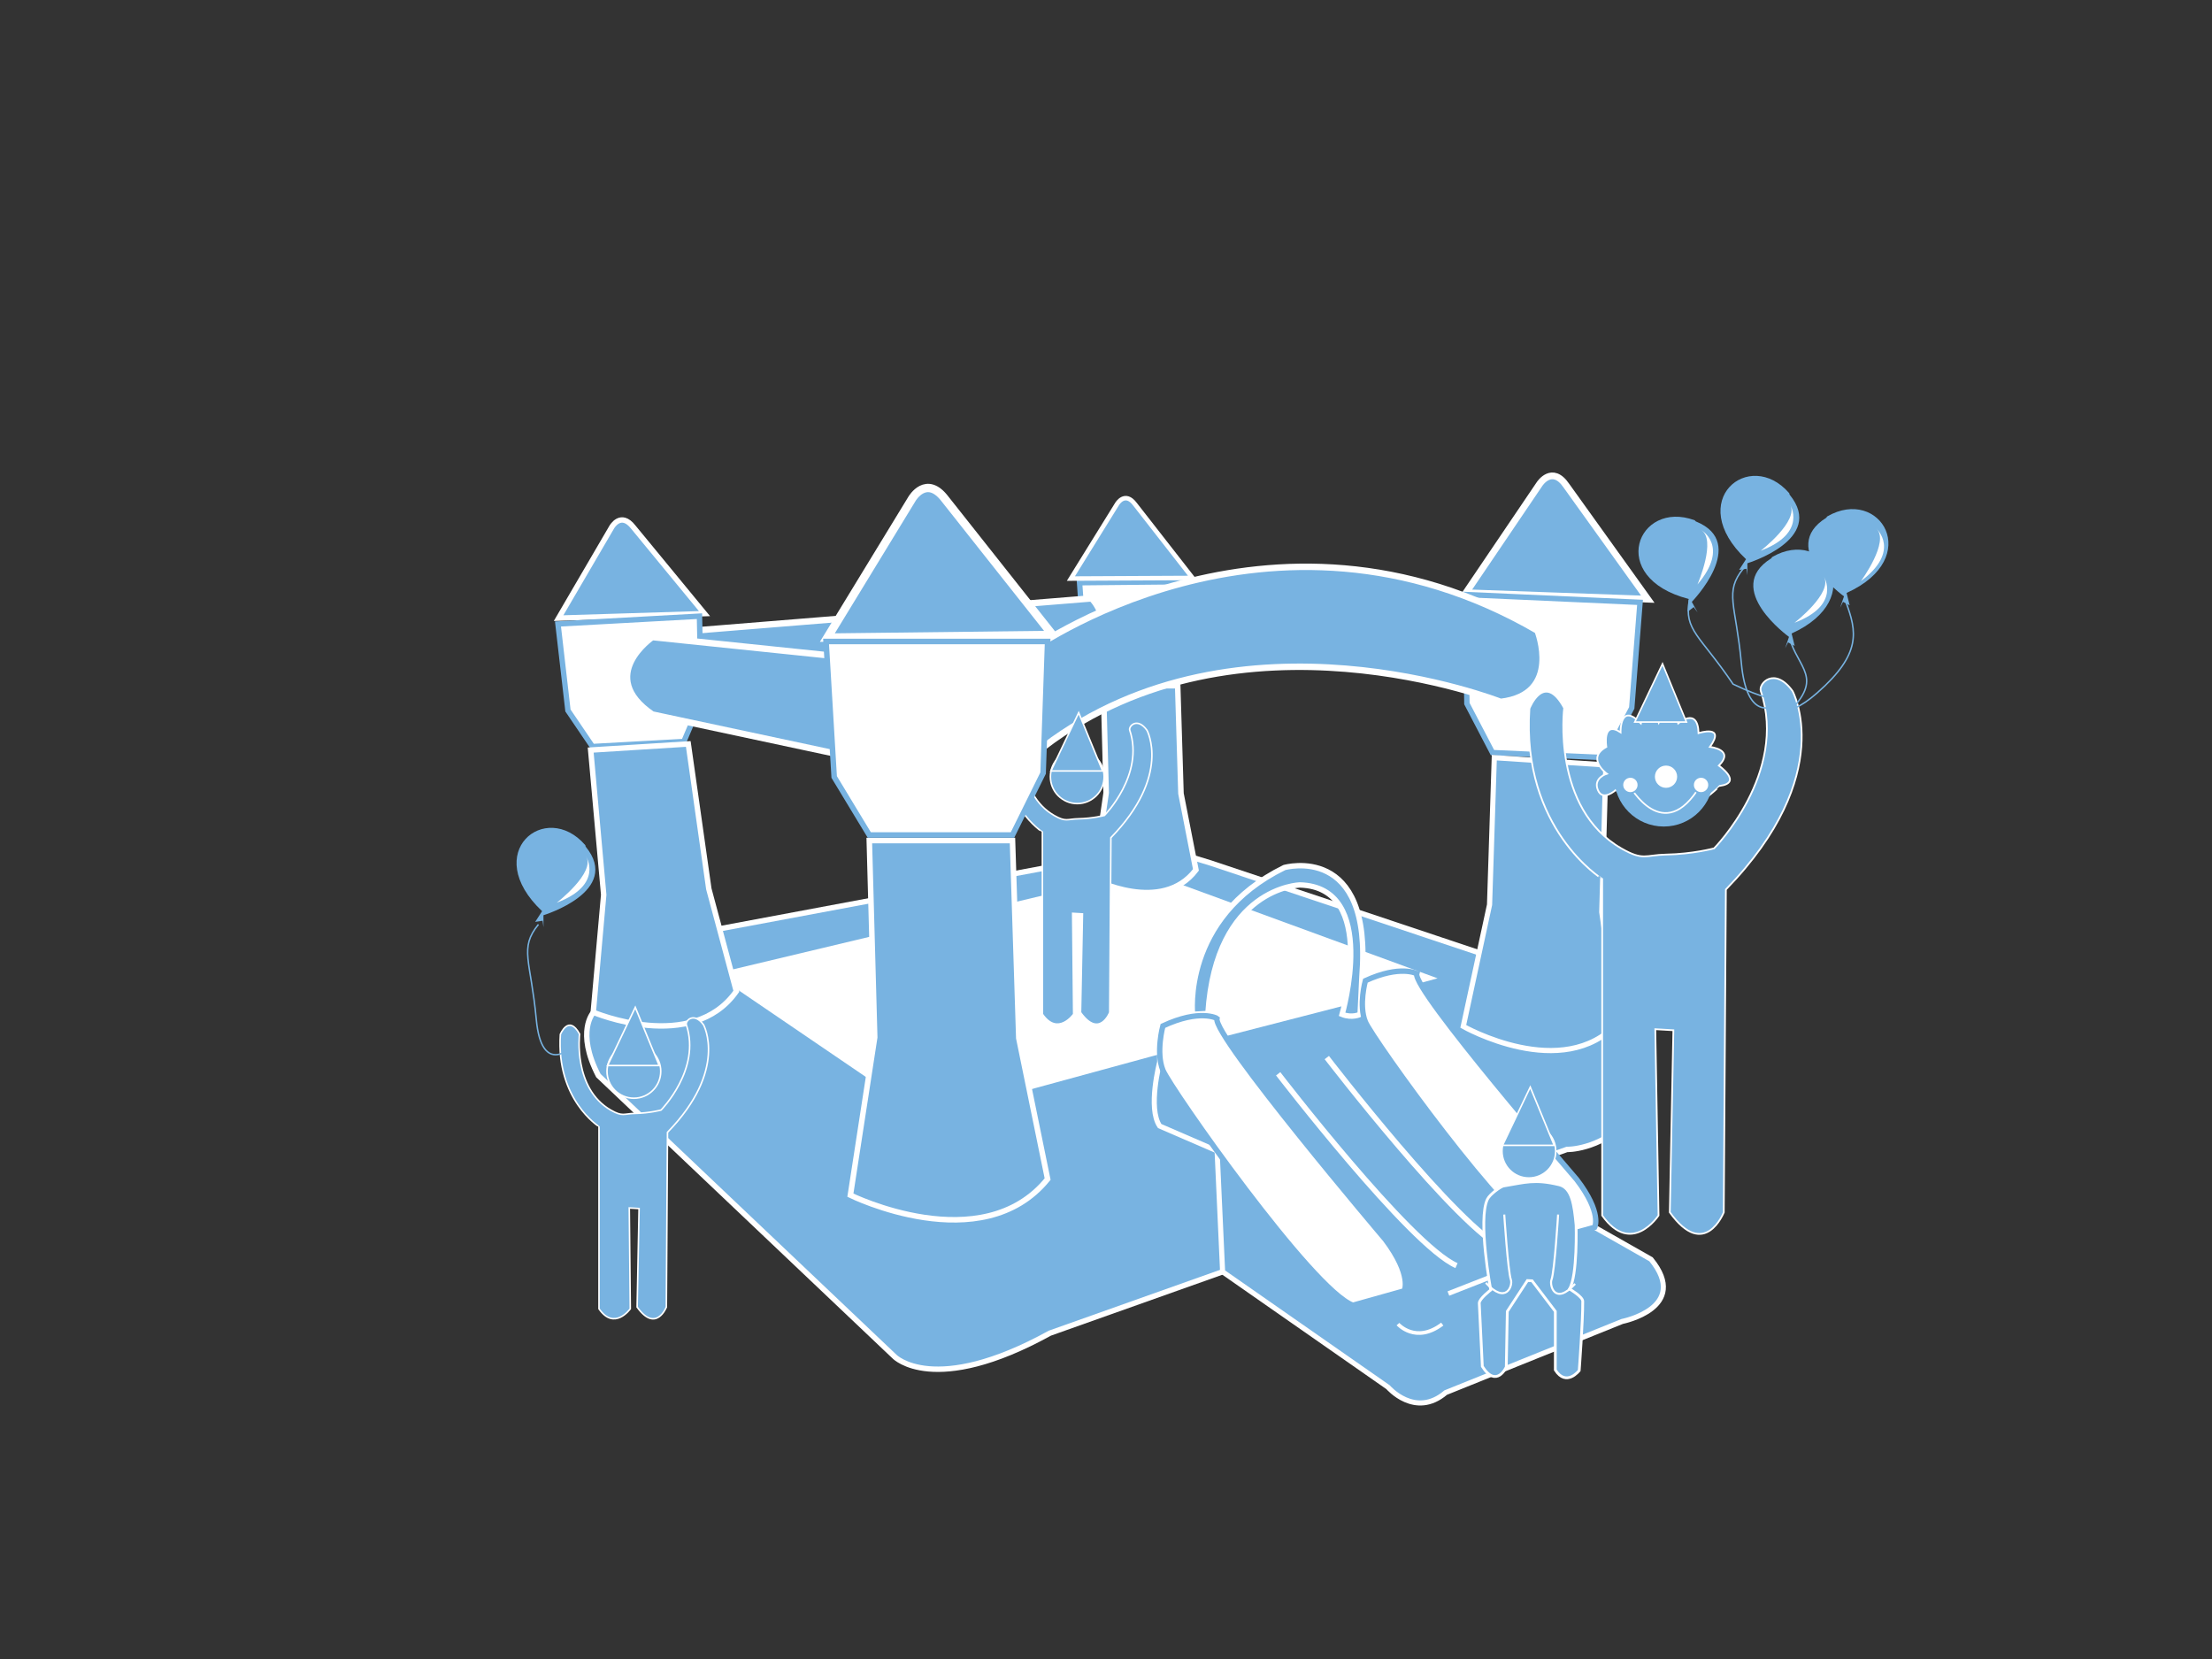 <?xml version="1.0" encoding="utf-8"?>
<!-- Generator: Adobe Illustrator 16.0.0, SVG Export Plug-In . SVG Version: 6.00 Build 0)  -->
<!DOCTYPE svg PUBLIC "-//W3C//DTD SVG 1.1//EN" "http://www.w3.org/Graphics/SVG/1.1/DTD/svg11.dtd">
<svg version="1.1" xmlns="http://www.w3.org/2000/svg" xmlns:xlink="http://www.w3.org/1999/xlink" x="0px" y="0px" width="800px"
	 height="600px" viewBox="0 0 800 600" enable-background="new 0 0 800 600" xml:space="preserve">
<rect x="0" y="0" width="800" height="600" fill="#333333" stroke="none"/>
<g id="Layer_1">
</g>
<g id="Layer_2">
	<path fill="#78B3E1" stroke="#FFFFFF" stroke-width="1.954" stroke-miterlimit="10" d="M214.597,366.178
		c0,0-6.445,6.862,1.818,22.822L323.51,490.624c0,0,14.214,14.659,56.194-8.468l187.011-66.446c0,0,11.313,0.325,21.892-10.098
		l-2.645-43.972l-148.083-49.51l-19.171-5.862l-175.85,32.897L214.597,366.178z"/>
	<polygon fill="#FFFFFF" points="258.371,352.194 334.914,404.309 519.921,353.823 414.01,315.063 	"/>
	<path fill="#78B3E1" stroke="#FFFFFF" stroke-width="2" stroke-miterlimit="10" d="M399.046,248l1.016,38.727l-4.565,31.279
		c0,0,24.683,12.842,37.025-3.398l-5.41-27.625L425.928,248H399.046z"/>
	<polygon fill="#FFFFFF" stroke="#78B3E1" stroke-width="1.954" stroke-miterlimit="10" points="390.441,210.741 392.161,235.386 
		398.676,245.84 411.996,245.71 424.822,245.585 430.304,234.309 430.894,210.348 	"/>
	<path fill="#78B3E1" stroke="#FFFFFF" stroke-width="2.323" stroke-miterlimit="10" d="M250.553,228.094l144.292-11.688
		c0,0,7.491,7.509,1.628,15.634L248.924,244.4L250.553,228.094z"/>
	<path fill="#78B3E1" stroke="#FFFFFF" stroke-width="1.954" stroke-miterlimit="10" d="M221.239,190.657c0,0,3.257-5.863,7.817,0
		l25.731,31.269l-52.766,1.629L221.239,190.657z"/>
	<path fill="#78B3E1" stroke="#FFFFFF" stroke-width="1.629" stroke-miterlimit="10" d="M404.021,182.256
		c0,0,2.842-4.814,6.514,0.168l20.762,26.603l-43.992,0.22L404.021,182.256z"/>
	<path fill="#78B3E1" stroke="#FFFFFF" stroke-width="2.436" stroke-miterlimit="10" d="M556.807,175.042
		c0,0,4.535-7.023,9.723,0.647l29.414,41.017l-65.76-2.337L556.807,175.042z"/>
	<polygon fill="#FFFFFF" stroke="#78B3E1" stroke-width="1.954" stroke-miterlimit="10" points="201.8,225.669 205.403,256.951 
		214.259,269.999 231.108,269.069 247.334,268.174 253.612,253.395 252.971,222.846 	"/>
	<polygon fill="#FFFFFF" stroke="#78B3E1" stroke-width="1.954" stroke-miterlimit="10" points="529.979,215.019 530.526,254.472 
		539.765,272.189 560.563,273.122 580.589,274.02 590.142,256.041 593.141,217.851 	"/>
	<path fill="#78B3E1" stroke="#FFFFFF" stroke-width="2" stroke-miterlimit="10" d="M314.394,304l1.954,71.163l-8.794,57.087
		c0,0,47.555,23.494,71.332-5.819l-10.423-50.966L366.182,304H314.394z"/>
	<path fill="#78B3E1" stroke="#FFFFFF" stroke-width="3.016" stroke-miterlimit="10" d="M329.84,180.397
		c0,0,5.198-8.95,12.061,0.229l38.784,49.001l-81.462,0.963L329.84,180.397z"/>
	<path fill="#78B3E1" stroke="#FFFFFF" stroke-width="2.323" stroke-miterlimit="10" d="M371.068,236.257
		c0,0,87.942-64.533,185.006-8.164c0,0,9.121,23.146-13.354,25.752c0,0-94.441-37.398-165.129,16.152L371.068,236.257z"/>
	<path fill="#78B3E1" stroke="#FFFFFF" stroke-width="2.323" stroke-miterlimit="10" d="M235.896,230.403
		c0,0-20.52,13.998,0,28.003l67.098,14.331l1.302-35.24L235.896,230.403z"/>
	<path fill="#78B3E1" stroke="#FFFFFF" stroke-width="1.967" stroke-miterlimit="10" d="M213.63,271.27l4.705,52.333l-3.778,42.492
		c0,0,35.76,15.147,51.742-7.584l-9.948-37.046l-7.426-52.404L213.63,271.27z"/>
	<path fill="#78B3E1" stroke="#FFFFFF" stroke-width="1.874" stroke-miterlimit="10" d="M540.429,274.02l-1.71,53.184
		l-9.506,44.003c0,0,35.96,20.481,55.85-1.251l-5.756-40.072l1.476-53.231L540.429,274.02z"/>
	<path fill="#78B3E1" stroke="#FFFFFF" stroke-width="1.838" stroke-miterlimit="10" d="M419.419,384.121
		c0,0-4.415,16.611,0,23.127l20.761,8.984l1.992,43.728l59.834,41.739c0,0,9.772,11.401,20.847,1.954l63.84-25.732
		c0,0,24.754-4.886,10.423-22.475l-20.387-11.58l-70.836-86.214l-86.467,22.297L419.419,384.121z"/>
	<path fill="none" stroke="#FFFFFF" stroke-width="1.954" stroke-miterlimit="10" d="M479.857,382.486
		c0,0,47.555,61.888,64.492,69.378"/>
	<path fill="none" stroke="#FFFFFF" stroke-width="1.954" stroke-miterlimit="10" d="M462.27,388.35
		c0,0,47.555,61.887,64.491,69.378"/>
	<path fill="none" stroke="#FFFFFF" stroke-width="1.325" stroke-miterlimit="10" d="M505.589,478.877c0,0,6.419,7.291,16.022,0"/>
	<path fill="#78B3E1" stroke="#FFFFFF" stroke-width="1.954" stroke-miterlimit="10" d="M431.297,366.857
		c0,0-4.004-34.852,33.189-53.092c0,0,31.982-9.12,28.074,39.412l-0.651,13.68c0,0-2.932,1.447-6.515,0
		c0,0,13.355-46.062-15.309-46.808c0,0-30.291,0.882-33.223,46.482L431.297,366.857z"/>
	<path fill="#FFFFFF" stroke="#78B3E1" stroke-width="1.954" stroke-miterlimit="10" d="M420.577,371.04c0,0-2.606,9.497,0,16.013
		s54.068,79.799,68.726,85.012l18.566-5.213c0,0,2.932-5.536-6.84-18.565c0,0-62.538-73.647-60.909-79.981
		C440.12,368.305,433.932,364.799,420.577,371.04z"/>
	<path fill="#FFFFFF" stroke="#78B3E1" stroke-width="1.954" stroke-miterlimit="10" d="M493.811,354.68c0,0-2.477,8.841,0,14.904
		c2.476,6.063,51.359,74.282,65.282,79.134l17.636-4.852c0,0,2.785-5.155-6.498-17.284c0,0-59.403-68.553-57.855-74.449
		C512.375,352.133,506.496,348.869,493.811,354.68z"/>
	
		<line fill="none" stroke="#FFFFFF" stroke-width="1.694" stroke-miterlimit="10" x1="553.743" y1="456.1" x2="523.83" y2="467.825"/>
	<path fill="#78B3E1" stroke="#FFFFFF" stroke-width="0.625" stroke-miterlimit="10" d="M553.137,256.248
		c0,0,5.293-13.587,12.565-0.192c0,0-4.616,36.27,20.735,50.815c7.897,4.529,8.65,2.334,16.068,2.199
		c9.771-0.176,17.426-2.248,17.426-2.248s26.816-27.225,16.884-56.887c-0.91-2.717,4.972-8.997,11.483-0.012
		c0,0,16.467,30.063-24.107,71.784l-0.761,116.744c0,0-6.89,17.605-19.521-0.002l1.29-65.842l-6.534-0.377l1.168,67.365
		c0,0-9.76,14.928-20.382,0V317.875C579.453,317.875,550.188,299.885,553.137,256.248z"/>
	<path fill="#78B3E1" stroke="#FFFFFF" stroke-width="0.625" stroke-miterlimit="10" d="M584.41,285.687c0,0-4.771,4.387-6.534,0
		c-1.761-4.389,3.269-5.855,3.269-5.855s-7.687-5.582-0.189-9.695c0,0-1.609-9.695,5.146-5.289c0,0-0.292-11.162,7.346-3.229
		c0,0,2.644-11.751,6.464-0.294c0,0,4.406-10.87,7.051,0.294c0,0,7.049-6.17,7.344,3.524c0,0,9.987-3.231,4.111,4.994
		c0,0,9.105,0.882,3.232,6.757c0,0,8.813,6.171,0.293,7.345C621.941,284.236,603.193,305.084,584.41,285.687z"/>
	<circle fill="#78B3E1" cx="601.729" cy="280.977" r="17.949"/>
	<path fill="#78B3E1" stroke="#FFFFFF" stroke-width="0.558" stroke-miterlimit="10" d="M202.665,374.082
		c0,0,3.003-7.357,6.941-0.104c0,0-2.43,19.636,11.296,27.51c4.274,2.455,4.717,1.264,8.732,1.191
		c5.29-0.094,9.453-1.218,9.453-1.218s14.524-14.737,9.148-30.8c-0.493-1.469,2.695-4.869,6.222-0.003
		c0,0,8.915,16.275-13.05,38.862l-0.411,63.204c0,0-3.729,9.534-10.568,0l0.7-35.644l-3.538-0.208l0.356,36.474
		c0,0-5.729,8.08-11.31,0v-65.9C216.638,407.446,201.069,397.705,202.665,374.082z"/>
	<circle fill="#78B3E1" stroke="#FFFFFF" stroke-width="0.558" stroke-miterlimit="10" cx="229.25" cy="387.468" r="9.718"/>
	<polygon fill="#78B3E1" stroke="#FFFFFF" stroke-width="0.558" stroke-miterlimit="10" points="219.729,385.372 238.409,385.372 
		229.761,364.317 	"/>
	<circle fill="#FFFFFF" stroke="#78B3E1" stroke-width="0.625" stroke-miterlimit="10" cx="602.54" cy="280.905" r="4.335"/>
	<path fill="none" stroke="#FFFFFF" stroke-width="0.588" stroke-miterlimit="10" d="M589.334,284.152c0,0,12.339,22.241,25.558,0"
		/>
	<circle fill="#FFFFFF" stroke="#78B3E1" stroke-width="0.625" stroke-miterlimit="10" cx="589.655" cy="283.886" r="2.908"/>
	<circle fill="#FFFFFF" stroke="#78B3E1" stroke-width="0.625" stroke-miterlimit="10" cx="615.213" cy="283.886" r="2.908"/>
	<path fill="none" stroke="#78B3E1" stroke-width="0.787" stroke-miterlimit="10" d="M627.437,342.057"/>
	<path fill="#78B3E1" d="M193.555,333.415l2.678-0.418l0.316,2.334v-4.328c0,0,28.444-8.637,15.302-24.77
		c-0.165-0.203-0.027-0.408-0.207-0.613c-14.364-16.529-38.018,2.774-15.587,23.916L193.555,333.415z"/>
	<path fill="#FFFFFF" d="M211.952,309.7c0,0,6.562,10.283-10.591,16.776C201.361,326.477,215.495,315.552,211.952,309.7z"/>
	<path fill="none" stroke="#78B3E1" stroke-width="0.525" stroke-miterlimit="10" d="M249.525,408.765
		c0,0,11.383,11.703,13.352-9.618c1.967-21.323,6.295-25.624-0.787-34.297"/>
	<path fill="none" stroke="#78B3E1" stroke-width="0.787" stroke-miterlimit="10" d="M262.475,364.85"/>
	<path fill="#78B3E1" stroke="#FFFFFF" stroke-width="0.558" stroke-miterlimit="10" d="M363.024,267.527
		c0,0,3.004-7.359,6.943-0.106c0,0-2.431,19.638,11.294,27.513c4.275,2.454,4.718,1.263,8.733,1.191
		c5.29-0.096,9.453-1.218,9.453-1.218s14.525-14.737,9.147-30.799c-0.492-1.469,2.696-4.871,6.222-0.004
		c0,0,8.916,16.276-13.049,38.861l-0.41,63.206c0,0-3.729,9.534-10.569,0l0.698-35.644l-3.536-0.21l0.357,36.475
		c0,0-5.729,8.081-11.31,0v-65.9C376.998,300.891,361.428,291.15,363.024,267.527z"/>
	<circle fill="#78B3E1" stroke="#FFFFFF" stroke-width="0.558" stroke-miterlimit="10" cx="389.609" cy="280.913" r="9.718"/>
	<polygon fill="#78B3E1" stroke="#FFFFFF" stroke-width="0.558" stroke-miterlimit="10" points="380.087,278.818 398.77,278.818 
		390.121,257.763 	"/>
	<path fill="none" stroke="#78B3E1" stroke-width="0.525" stroke-miterlimit="10" d="M630.57,205.522
		c-7.082,8.672-2.754,12.972-0.787,34.298c1.969,21.321,11.73,15.496,11.73,15.496"/>
	<path fill="none" stroke="#78B3E1" stroke-width="0.787" stroke-miterlimit="10" d="M677.187,266.369"/>
	<path fill="#78B3E1" d="M628.971,206.12l2.677-0.42l0.316,2.336v-4.331c0,0,28.445-8.636,15.303-24.77
		c-0.166-0.203-0.028-0.407-0.208-0.613c-14.365-16.529-38.018,2.775-15.586,23.917L628.971,206.12z"/>
	<path fill="#FFFFFF" d="M647.366,182.403c0,0,6.562,10.285-10.588,16.777C636.778,199.181,650.91,188.254,647.366,182.403z"/>
	<polygon fill="#FFFFFF" stroke="#78B3E1" stroke-width="2" stroke-miterlimit="10" points="298.759,232 301.69,281.006 
		314.394,302 340.776,302 366.182,302 377.256,279.608 378.885,232 	"/>
	<path fill="none" stroke="#78B3E1" stroke-width="0.525" stroke-miterlimit="10" d="M194.738,334.332
		c-7.082,8.672-2.754,12.973-0.787,34.297c1.969,21.321,13.351,9.618,13.351,9.618"/>
	<path fill="none" stroke="#78B3E1" stroke-width="0.787" stroke-miterlimit="10" d="M213.926,286.424"/>
	<path fill="none" stroke="#78B3E1" stroke-width="0.525" stroke-miterlimit="10" d="M610.982,216.992
		c-2.033,11.011,3.83,12.696,15.819,30.442c21.798,10.329,16.331,2.004,16.331,2.004"/>
	<path fill="#78B3E1" d="M610.403,221.226l2.144-1.656l1.402,1.895l-2.085-3.796c0,0,20.776-21.262,1.49-29.078
		c-0.243-0.098-0.221-0.343-0.478-0.437c-20.548-7.573-31.987,20.732-2.148,28.467L610.403,221.226z"/>
	<path fill="#FFFFFF" d="M615.11,191.583c0,0,10.702,5.856-1.204,19.802C613.906,211.385,621.033,195.005,615.11,191.583z"/>
	<path fill="none" stroke="#78B3E1" stroke-width="0.525" stroke-miterlimit="10" d="M641.514,255.316
		c0,0,3.393,6.096,15.747-4.771c16.081-14.145,14.263-22.201,10.374-32.701"/>
	<path fill="#78B3E1" d="M667.846,214.447c28.074-12.728,11.958-38.658-6.99-27.679c-0.236,0.137-0.174,0.375-0.396,0.512
		c-17.663,11.002,6.446,28.393,6.446,28.393l-1.404,4.097l1.057-2.107l2.397,1.265L667.846,214.447z"/>
	<path fill="none" stroke="#78B3E1" stroke-width="0.525" stroke-miterlimit="10" d="M643.896,260.369
		c16.082-14.145,7.742-17.358,3.854-27.858"/>
	<path fill="#78B3E1" d="M640.573,201.947c-17.664,11.002,6.445,28.393,6.445,28.393l-1.404,4.097l1.057-2.107l2.398,1.265
		l-1.109-4.481c28.074-12.728,11.957-38.658-6.99-27.679C640.733,201.571,640.796,201.809,640.573,201.947"/>
	<path fill="#FFFFFF" d="M659.587,208.456c0,0,6.562,10.284-10.591,16.776C648.996,225.232,663.13,214.308,659.587,208.456z"/>
	<path fill="#FFFFFF" d="M678.586,191.132c0,0,9.139,8.079-5.562,19.043C673.024,210.175,683.604,195.782,678.586,191.132z"/>
	<path fill="#78B3E1" stroke="#FFFFFF" stroke-miterlimit="10" d="M552.418,463.127l-7.28,11.151l-0.368,20.092
		c0,0-3.503,7.926-8.664-0.185c0,0-0.859-17.203-1.105-22.856c-0.068-1.583,4.146-4.792,4.146-4.792s-4.738-25.512-1.197-32.81
		c0.91-1.877,4.856-4.637,5.806-4.793c7.834-1.29,11.231-2.584,20.137-0.446c4.608,1.105,5.442,7.233,6.13,14.64
		c0,0,0.553,18.248-2.396,23.04c0,0,4.779,2.794,4.793,4.424c0.061,7.25-1.272,25.068-1.272,25.068s-4.646,6.083-8.646-0.185
		v-21.197l-8.405-11.06L552.418,463.127z"/>
	<path fill="none" stroke="#FFFFFF" stroke-width="0.737" stroke-miterlimit="10" d="M544.031,439.257
		c0,0,1.35,20.599,2.396,23.573c0.756,2.146-1.718,9.127-9.031,1.126"/>
	<path fill="none" stroke="#FFFFFF" stroke-width="0.737" stroke-miterlimit="10" d="M563.511,439.257
		c0,0-1.263,20.631-2.396,23.573c-0.779,2.021,1.224,9.496,8.537,1.495"/>
	<circle fill="#78B3E1" stroke="#FFFFFF" stroke-width="0.558" stroke-miterlimit="10" cx="552.928" cy="416.32" r="9.718"/>
	<polygon fill="#78B3E1" stroke="#FFFFFF" stroke-width="0.558" stroke-miterlimit="10" points="543.406,414.224 562.088,414.224 
		553.439,393.169 	"/>
	<polygon fill="#78B3E1" stroke="#FFFFFF" stroke-width="0.558" stroke-miterlimit="10" points="591.238,261.136 609.92,261.136 
		601.271,240.082 	"/>
</g>
</svg>
